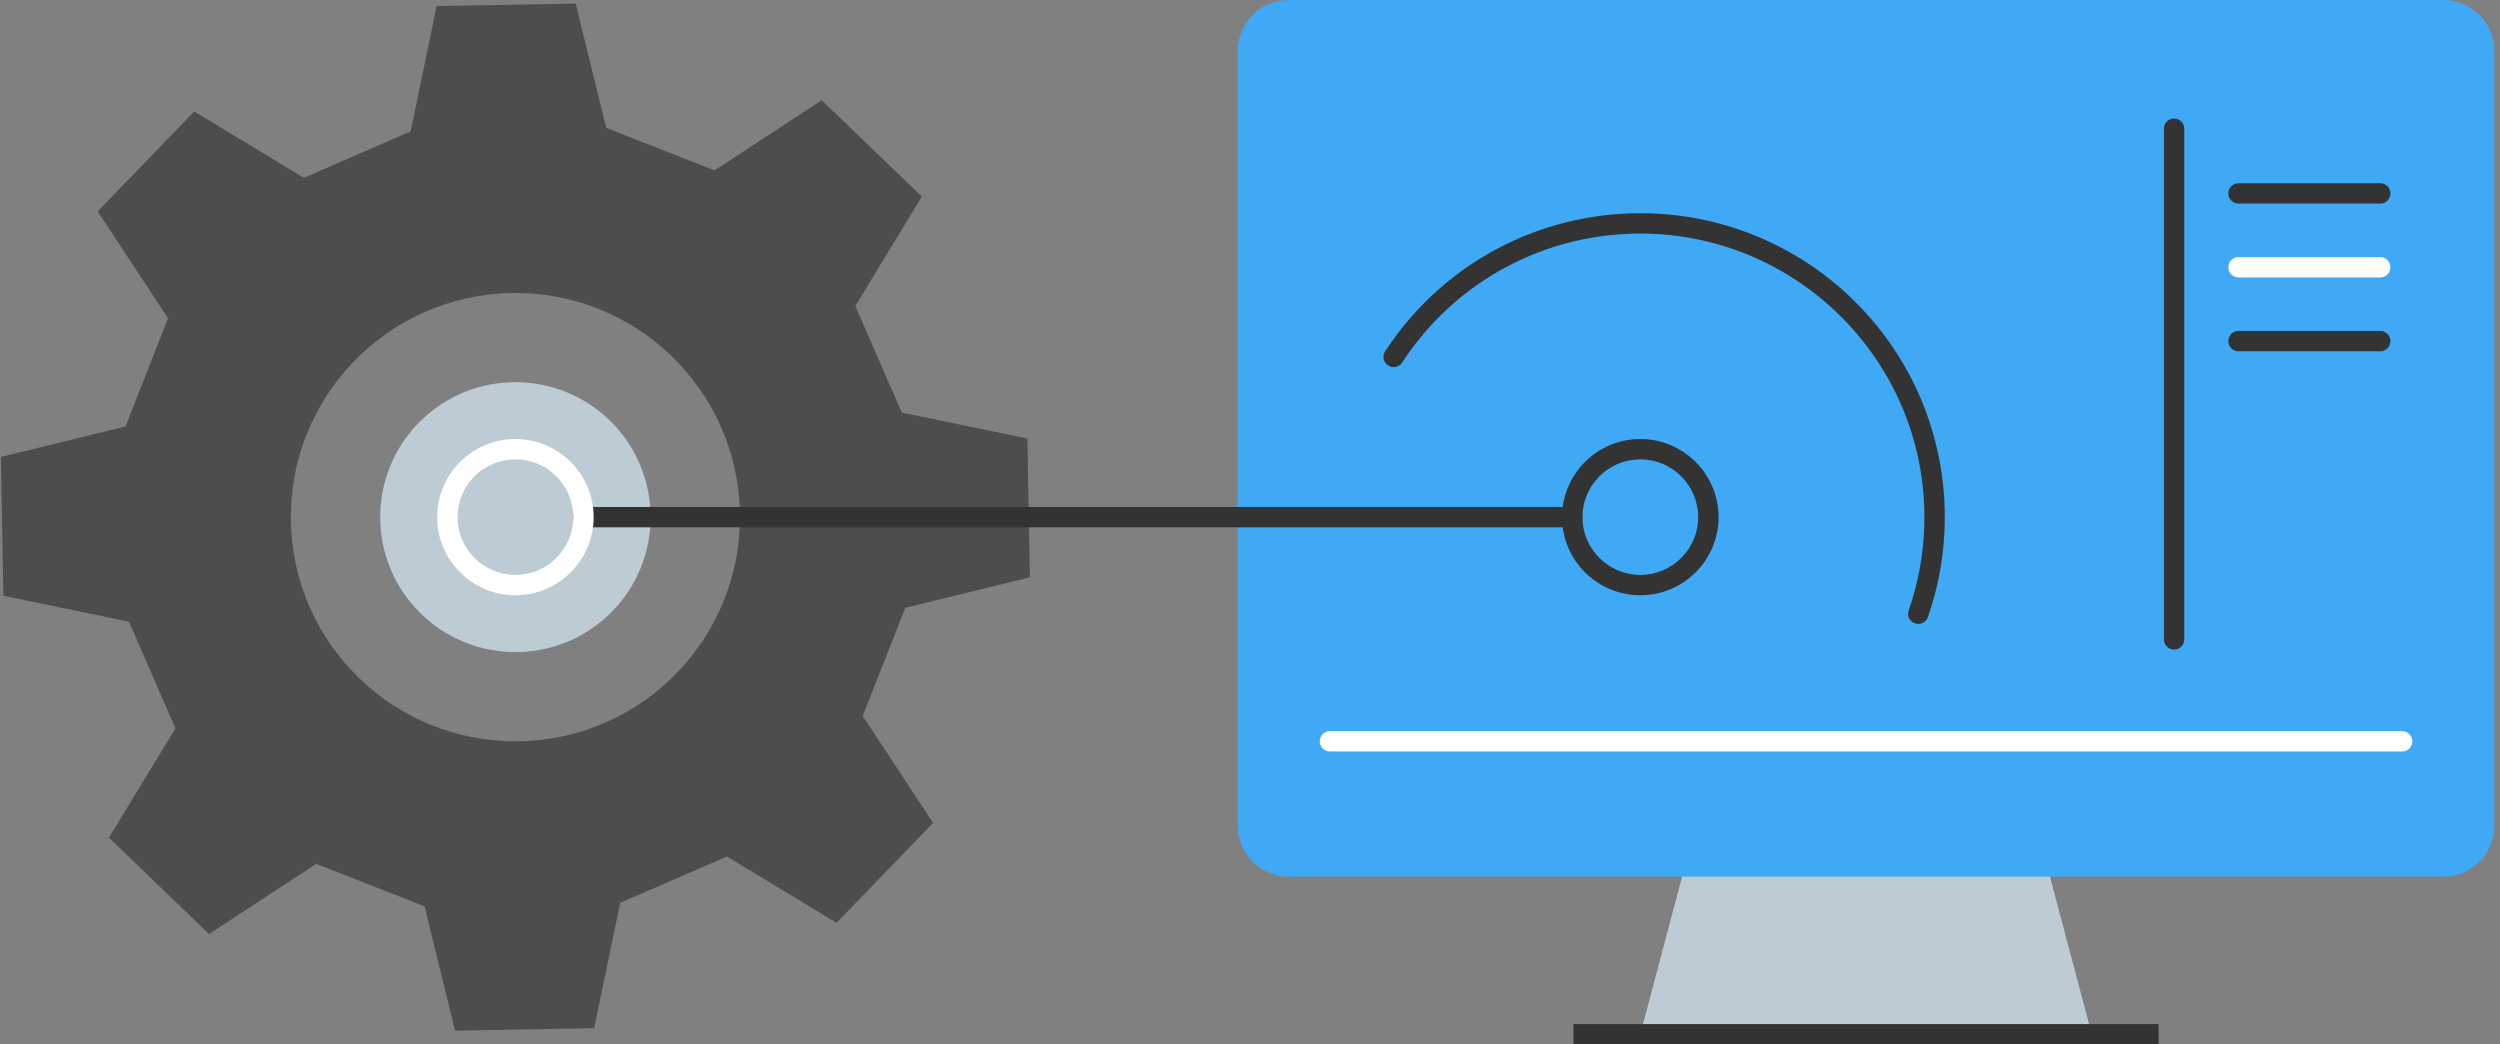 <svg xmlns="http://www.w3.org/2000/svg" width="383" height="160" fill="none"><rect width="100%" height="100%" fill="#808080" stroke="none"/><g clip-path="url(#a)"><path fill="#BDCCD4" d="M93.605 93.845c8.089-8.074 8.089-21.166 0-29.24-8.09-8.075-21.204-8.075-29.293 0-8.09 8.074-8.09 21.166 0 29.24 8.089 8.075 21.204 8.075 29.293 0Z"/><path fill="#4D4D4D" d="M157.78 88.448c-.208-11.615-.173-9.65-.383-21.265l-19.241-3.976c-3.006-6.902-4.11-9.426-7.117-16.329l10.182-16.765c-8.378-8.068-6.954-6.704-15.332-14.763l-16.418 10.759c-7.017-2.752-9.584-3.761-16.602-6.523L88.199.545 66.893.927 62.91 20.124c-6.914 3.012-9.443 4.112-16.358 7.114L29.76 17.075c-8.084 8.354-6.708 6.941-14.79 15.305l10.778 16.388c-2.757 7.005-3.768 9.567-6.525 16.572L.137 70.002c.208 11.616.173 9.65.383 21.266l19.24 3.976c3.007 6.901 4.11 9.426 7.118 16.327l-10.182 16.764L32.028 143.1l16.418-10.76c7.017 2.753 9.584 3.762 16.602 6.514l4.672 19.042 21.304-.382 3.983-19.197c6.915-3.001 9.443-4.103 16.357-7.105l16.794 10.164 14.791-15.304-10.779-16.389c2.757-7.004 3.768-9.566 6.525-16.571l19.085-4.663Zm-78.204 25.114c-18.996.34-34.675-14.758-35.016-33.72-.34-18.962 14.785-34.612 33.78-34.953 18.997-.34 34.675 14.758 35.017 33.72.341 18.961-14.785 34.611-33.78 34.953Z"/><path fill="#BDCCD4" d="M320.456 158.442h-69.159l8.144-30.714h52.87l8.145 30.714Z"/><path fill="#3FA9F5" d="M374.3 0H197.451c-4.328 0-7.837 3.502-7.837 7.823v118.664c0 4.32 3.509 7.823 7.837 7.823H374.3c4.328 0 7.837-3.503 7.837-7.823V7.823c0-4.32-3.509-7.823-7.837-7.823Z"/><path fill="#333" d="M330.696 156.884h-89.641v3.115h89.641v-3.115Zm-79.4-65.691c-6.61 0-11.988-5.37-11.988-11.968s5.378-11.967 11.988-11.967c6.611 0 11.989 5.369 11.989 11.967 0 6.599-5.378 11.968-11.989 11.968Zm0-20.819c-4.889 0-8.867 3.97-8.867 8.851s3.978 8.852 8.867 8.852c4.89 0 8.868-3.971 8.868-8.852 0-4.88-3.978-8.85-8.868-8.85Z"/><path fill="#333" d="M293.879 95.583a1.557 1.557 0 0 1-1.473-2.07 43.278 43.278 0 0 0 2.408-14.288c0-23.953-19.522-43.439-43.517-43.439-14.766 0-28.402 7.38-36.479 19.743-.47.72-1.437.924-2.159.454a1.555 1.555 0 0 1-.455-2.155c8.655-13.249 23.269-21.158 39.093-21.158a46.43 46.43 0 0 1 18.155 3.659 46.49 46.49 0 0 1 14.824 9.976 46.393 46.393 0 0 1 9.994 14.798 46.185 46.185 0 0 1 3.666 18.122c0 5.249-.869 10.4-2.582 15.313a1.56 1.56 0 0 1-1.473 1.045h-.002Z"/><path fill="#fff" d="M368.001 115.125H203.749a1.559 1.559 0 0 1-1.561-1.557 1.56 1.56 0 0 1 1.561-1.558h164.252a1.56 1.56 0 0 1 1.561 1.558c0 .86-.699 1.557-1.561 1.557Z"/><path fill="#333" d="M240.868 80.783H89.388a1.558 1.558 0 1 1 0-3.115h151.48a1.56 1.56 0 0 1 1.561 1.557 1.56 1.56 0 0 1-1.561 1.558ZM333.07 99.51c-.862 0-1.56-.698-1.56-1.558V19.723c0-.86.698-1.557 1.56-1.557.862 0 1.56.697 1.56 1.557v78.229c0 .86-.698 1.557-1.56 1.557Zm31.58-68.317h-21.71a1.56 1.56 0 0 1-1.56-1.557c0-.86.699-1.558 1.56-1.558h21.71c.861 0 1.56.698 1.56 1.558a1.56 1.56 0 0 1-1.56 1.557Z"/><path fill="#fff" d="M364.65 42.505h-21.71a1.56 1.56 0 0 1-1.56-1.557c0-.86.699-1.558 1.56-1.558h21.71c.861 0 1.56.698 1.56 1.558a1.56 1.56 0 0 1-1.56 1.557Z"/><path fill="#333" d="M364.65 53.817h-21.71a1.56 1.56 0 0 1-1.56-1.557c0-.86.699-1.558 1.56-1.558h21.71c.861 0 1.56.698 1.56 1.558a1.56 1.56 0 0 1-1.56 1.557Z" opacity=".99"/><path fill="#fff" d="M78.959 91.193c-6.61 0-11.99-5.37-11.99-11.968s5.38-11.967 11.99-11.967 11.988 5.369 11.988 11.967c0 6.599-5.378 11.968-11.988 11.968Zm0-20.819c-4.89 0-8.868 3.97-8.868 8.851s3.978 8.852 8.868 8.852c4.889 0 8.867-3.971 8.867-8.852 0-4.88-3.978-8.85-8.867-8.85Z"/></g><defs><clipPath id="a"><path fill="#fff" d="M.137 0h382v160h-382z"/></clipPath></defs></svg>